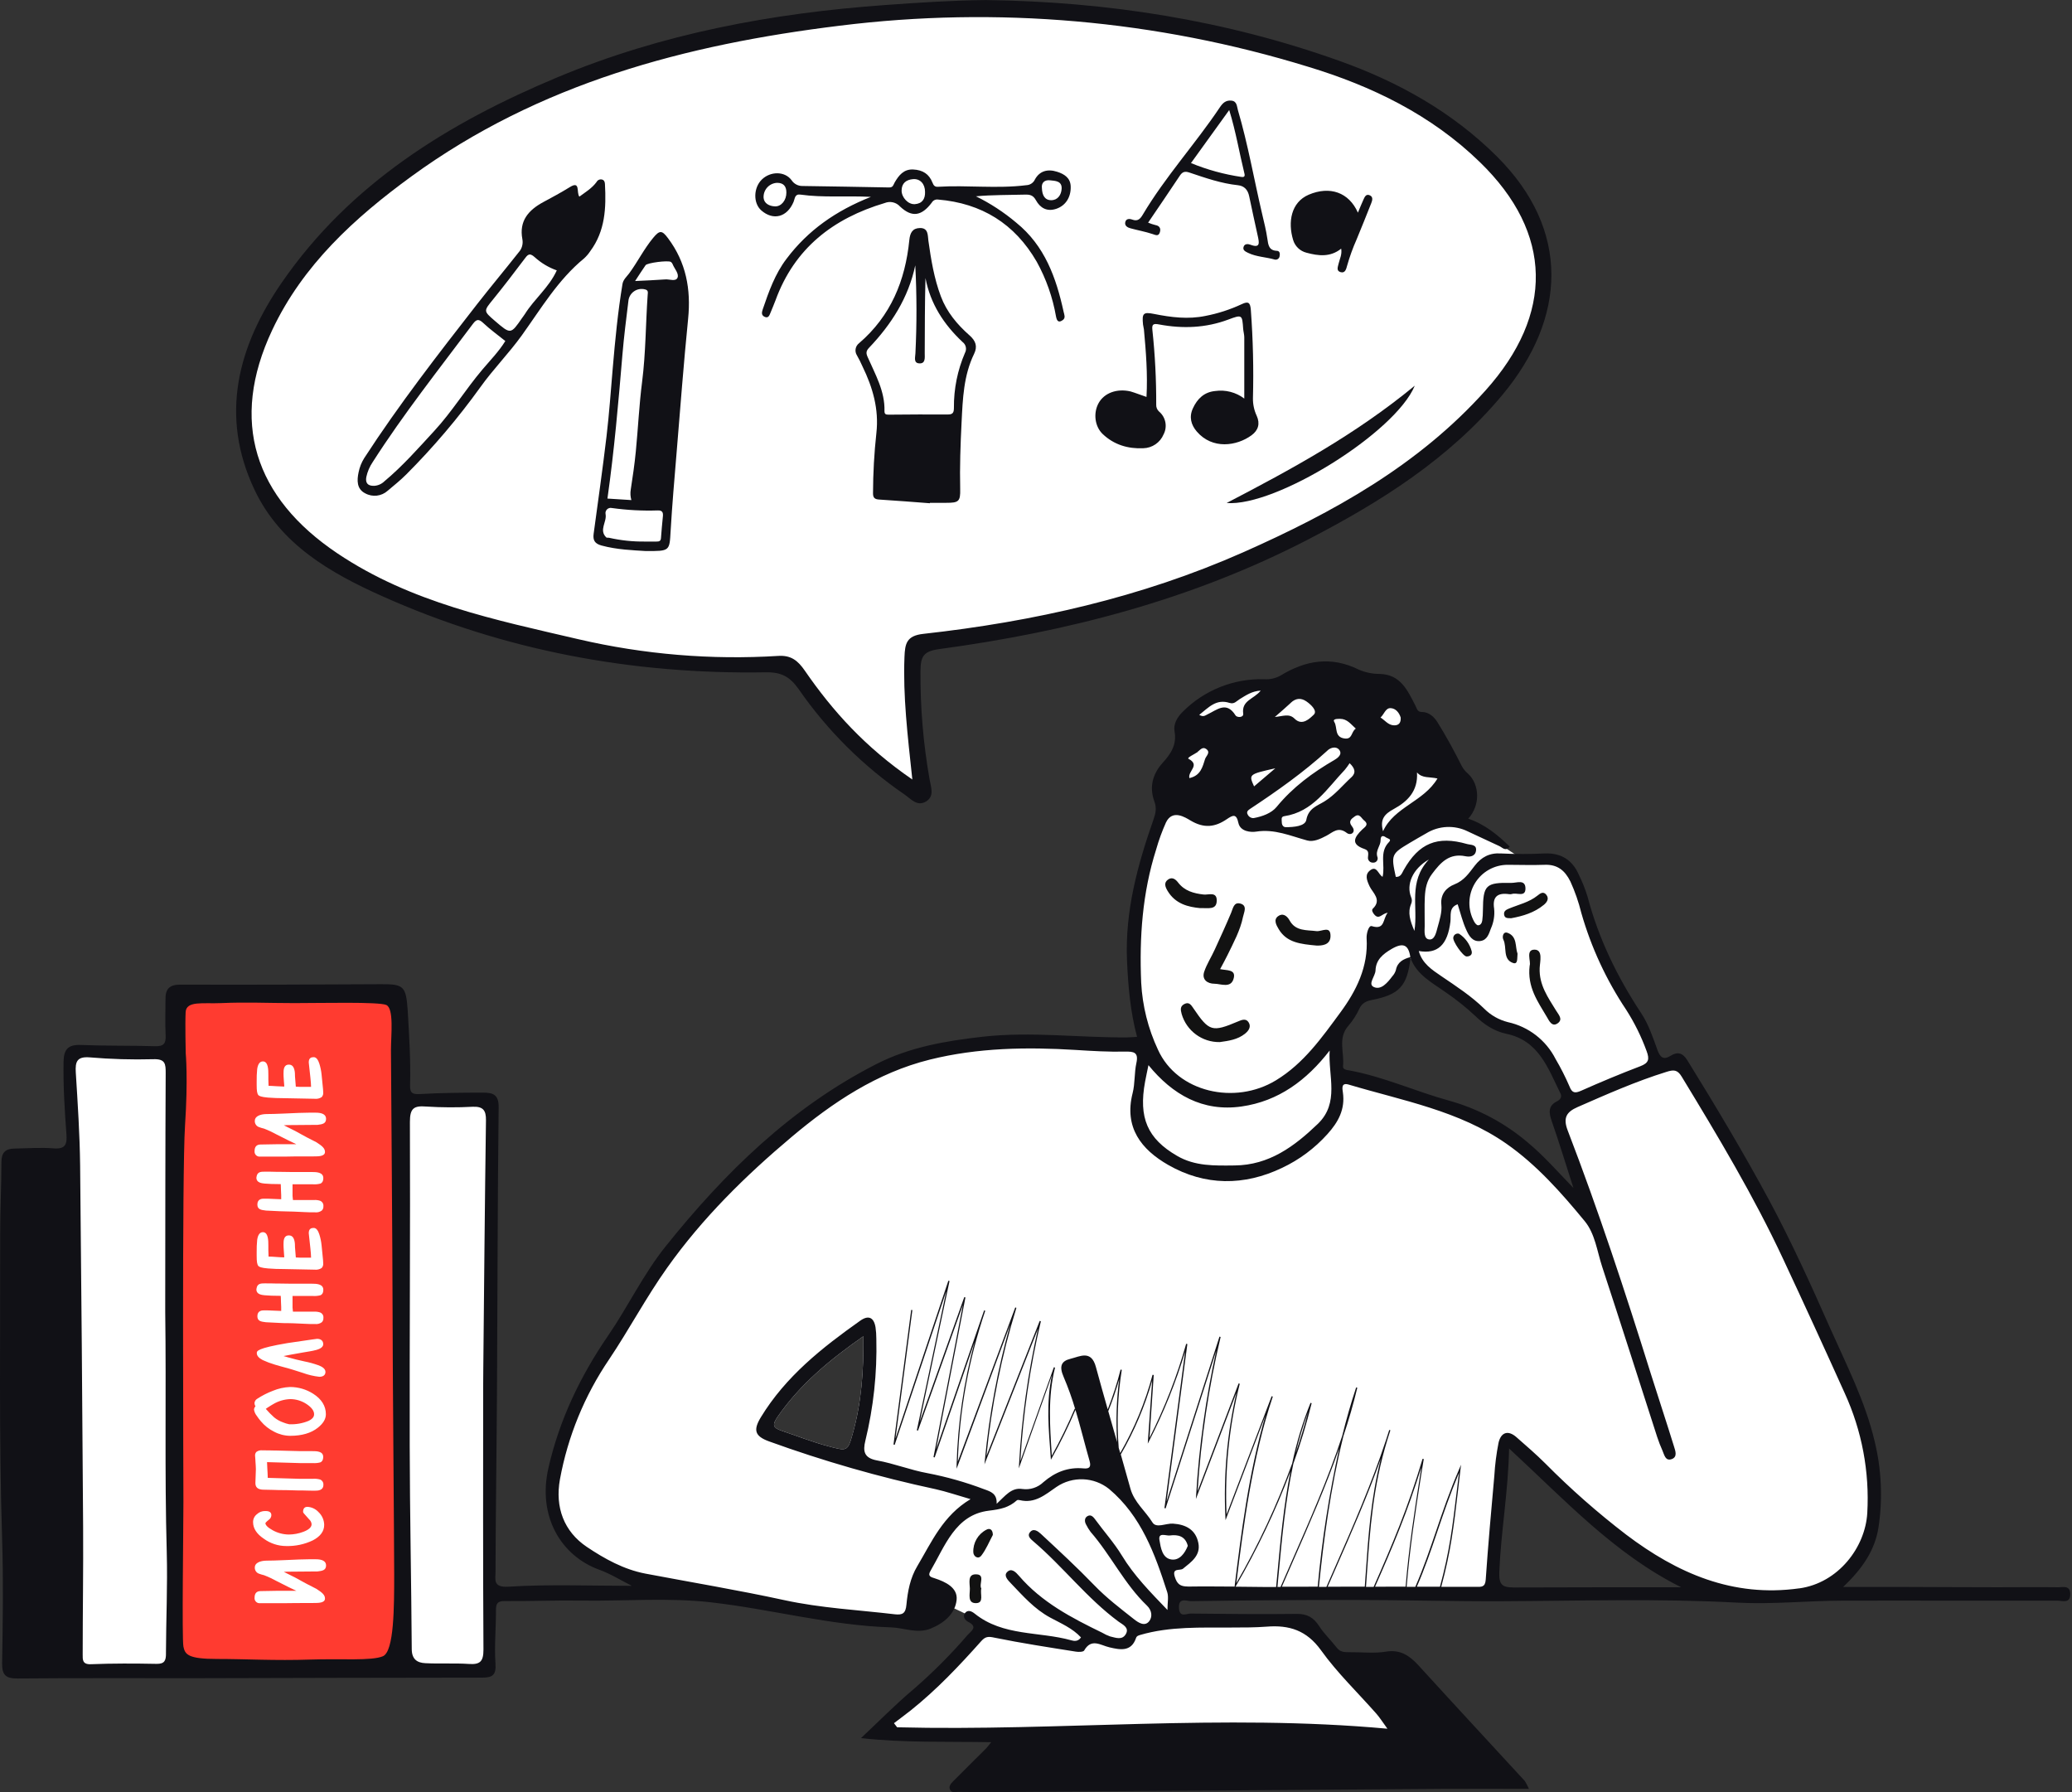 <svg height="743" viewBox="0 0 859 743" width="859" xmlns="http://www.w3.org/2000/svg"><rect x="0" y="0" width="859" height="743" fill="#333333" stroke="none"/><g fill="none"><path d="m326.46 8.21 45.5-2.5 32.5-1.5 46 1 63 10 39 12 32.5 14.5 27.5 20.5 17 22 8 13 1.5 20.5-4 21.5-18.5 28.5-21.5 17.5-39 27.5-52 24.5-55.5 17.5-58.5 10.5-11 3.5-1 12.5 2 34.5 1 12-15-8-27.5-28.5-12-16-43.5-1.5-47.5-5.5-55.5-15-38-19-24-19-15.5-24-2-27.5 9-31 14.5-22.5 35.5-35 29.5-18.5 46.5-22.5 29.5-11.5 47.5-11z" fill="#fff"/><path d="m267.68 228.43c-5.21-.33-11.83-.54-18.31-2.29-2.82-.77-3.62-2.21-3.26-4.87 1.83-13.49 3.75-27 5.35-40.48 1.1-9.33 1.76-18.71 2.56-28.07 1-11.72 2.13-23.42 4.05-35 .3-1.8 1.71-3 2.72-4.33 3.54-4.79 6.18-10.18 10-14.79 2.7-3.26 3.67-3.17 6.16.16 7.49 10 9.55 21.14 8.33 33.38-1.85 18.47-3.25 37-4.78 55.5-.9 10.85-1.85 21.69-2.48 32.55-.48 8.27-.26 8.29-10.34 8.24zm-5.93-21.12c-.414-1.429-.5-2.933-.25-4.4.81-5.23 1.58-10.48 2.09-15.74.94-9.62 1.38-19.3 2.61-28.89 1.53-12 1.47-24.05 2.31-36.07.06-.84.35-1.87-1-2.21-1.585-.455-3.29-.175-4.646.762-1.356.938-2.22 2.434-2.354 4.078-.9 7.35-1.84 14.71-2.46 22.09-1.67 19.89-3.39 39.77-6.22 59.75zm5.61 17.19h4.78c1 0 1.79-.1 1.88-1.42.21-3 .51-6.06.8-9.08.15-1.58-.26-2.47-2.13-2.4-6.35.211-12.707-.124-19-1-.725-.18-1.492.028-2.027.549-.535.521-.763 1.282-.603 2.011.58 3.23-2.84 6.55.26 9.61.22.22.78.07 1.16.16 4.881 1.104 9.876 1.631 14.88 1.57zm-4.07-108c4.45-.23 8.49-.36 12.52-.67 1.75-.14 4.32 1 5.06-.69s-1.3-3.77-2.05-5.69c-.143-.358-.39-.665-.71-.88-1.25-.71-9.77.37-10.47 1.37-1.42 2.05-2.75 4.12-4.33 6.54zm122.21 92.12c-7-.52-14-1.1-21-1.53-1.85-.11-2.58-.72-2.57-2.62.022-8.352.489-16.697 1.4-25 1.1-9.86-1.52-18.88-5.77-27.58-.685-1.574-1.457-3.11-2.31-4.6-1.041-1.644-.66-3.81.88-5 13.18-11.3 19.18-26 20.85-42.76.3-3 1.31-4.93 4.37-5 3.6-.1 3.24 3.14 3.53 5.21 1.1 7.86 2.37 15.67 5.18 23.13 2.43 6.48 6.77 11.65 11.86 16.14 2.61 2.29 3.41 4.59 1.92 7.67-4.36 8.95-4.71 18.65-5.19 28.3-.47 9.26-.79 18.52-.58 27.81.12 5.09-.64 5.66-5.77 5.65h-6.78zm-6.05-98.63c-2.84 13.46-9.91 24.47-19.18 34.2-1.27 1.34-1.25 2.25-.59 3.76 3.16 7.23 7.23 14.19 7 22.47 0 1.22.5 1.5 1.7 1.48 8.24-.087 16.483-.113 24.73-.08 2.1 0 2.34-1.06 2.36-2.75-.075-7.826 1.485-15.582 4.58-22.77.844-1.545.417-3.475-1-4.52-7.75-7.27-13.34-15.82-15.37-26.51-.29 10.47-.26 20.83-.31 31.19 0 1.77.41 4.36-2.29 4.18-2.44-.15-1.63-2.56-1.57-4.17.6-12.153.58-24.329-.06-36.48zm-139.26-28.47c2.51-1.86 5.23-3.47 7.13-6.07.441-.855 1.428-1.275 2.35-1 .87.28 1.09 1.05 1.13 1.91.53 9.8.11 19.4-6.07 27.72-.72 1.101-1.573 2.108-2.54 3-10.88 8.91-17.88 20.85-25.88 31.97-5.37 7.47-11.85 14-17.17 21.46-9.233 12.841-19.486 24.917-30.66 36.11-2.42 2.44-5.13 4.6-7.76 6.82-2.554 2.302-6.286 2.736-9.3 1.08-3.59-1.81-3.47-5.43-2.75-8.78.42-2.075 1.213-4.057 2.34-5.85 14.38-22.18 30.57-43 46.83-63.86 5.64-7.21 11.52-14.24 17.19-21.43 1.347-1.475 1.914-3.5 1.53-5.46-1.41-7.47 2.46-12 8.62-15.33 3.73-2 7.44-4 11.06-6.24 4.5-2.8 2.63 2.28 3.95 3.95zm-30.7 59.85c-3.16-2.54-6.3-4.79-9.09-7.42-1.81-1.7-2.77-1.78-4.31.27-14.15 18.9-28.83 37.42-41.58 57.34-1.268 1.864-2.165 3.956-2.64 6.16-.44 2.38.47 3.76 3.23 3.68 1.592-.084 3.1-.745 4.24-1.86 7.58-6.32 14.07-13.71 20.73-20.94 7.31-7.93 12.95-17.17 19.9-25.38 3.34-3.94 6.95-7.64 9.52-11.85zm21.34-29.28c-3.363-1.189-6.456-3.035-9.1-5.43-2.34-2.18-3.1-.88-4.42.86-4.22 5.6-8.48 11.17-12.89 16.6-3.95 4.86-4.05 4.77.78 8.93 6.53 5.61 6.53 5.61 11.28-1.27.37-.54.8-1.06 1.15-1.62 3.92-6.28 9.98-10.99 13.2-18.07zm244.48 52.46c.52-9.51-.22-18.74-1.07-28-.06-.65-.3-1.29-.37-2-.47-4.66.08-5.31 4.6-4.4 7.06 1.41 14.1 2.3 21.26.82 5.18-.996 10.218-2.625 15-4.85 2.89-1.4 3.6-.63 3.84 2.41.9 12.151 1.19 24.34.87 36.52-.046 2.527.488 5.031 1.56 7.32 1.46 3.24.69 6-2.15 8.08-6.1 4.46-16.21 6-22.7-1.57-2.4-2.79-3.25-6.06-1.6-9.61 1.84-4 4.68-6.73 9.22-7.17 4.283-.615 8.634.512 12.08 3.13 0-8.86 0-17.13 0-25.39 0-1.17-.37-2.34-.46-3.51-.4-5.87-.43-6-6.14-3.86-9.35 3.5-18.93 3.86-28.6 2.05-2.36-.45-3.19-.25-2.9 2.26 1.104 10.296 1.635 20.645 1.59 31-.049 1.067.38 2.101 1.17 2.82 2.769 2.312 3.559 6.237 1.9 9.44-1.422 3.431-4.737 5.698-8.45 5.78-6.31.28-12.09-1.41-16.8-5.88-3.3-3.13-4-8.73-1.68-12.87s7.53-6.13 13.24-4.79c2.13.62 4.2 1.49 6.59 2.27z" fill="#111116"/><path d="m361.06 81.61c-10.36-.53-19.83.39-29.23-.94-2.38-.34-2.26 1.65-2.83 3-2.66 6.37-8.42 7.89-13.39 3.55-3.41-3-3.28-9.4.25-12.82s9.45-3.53 12.3.29c.995 1.534 2.712 2.445 4.54 2.41 12 .2 23.94.35 35.9.61 1.68 0 1.71-1 2.31-2.08 1.69-2.91 3.73-5.56 7.68-5.37s6.61 1.88 8 5.47c.46 1.19 1 1.78 2.24 1.7 12.21-.75 24.46.87 36.66-.66 1.562-.05 2.957-.991 3.59-2.42 1.89-3.42 5.16-4.45 9.23-3.13 2.91.94 5.43 2.5 5.57 6 .18 4.54-2.13 8.06-6 9.35s-6.67-.41-8.39-3.53c-1.21-2.2-2.54-2.42-4.74-2.36-6.67.19-13.36.07-20.14.7 5.971 2.938 11.562 6.592 16.65 10.88 11.89 9.6 16.6 22.86 19.69 37 .23 1.05.91 2.48-.28 3.37-1.69 1.26-2.48.63-2.87-1.41-1.385-7.965-4.089-15.644-8-22.72-9.12-15.77-22.83-24.26-40.94-25.78-1.048-.138-2.075.377-2.59 1.3-4.22 5.6-8.23 6.21-13.14 1.59-1.591-1.765-4.116-2.348-6.32-1.46-21.41 6.38-37.44 18.76-45.3 40.34-.63 1.74-1.4 3.43-2.08 5.15-.46 1.16-.93 2.45-2.51 1.66-1.3-.64-1.16-1.73-.71-3.06 2.52-7.39 5.11-14.73 9.9-21 8.85-11.75 20.4-19.87 34.95-25.63zm22.44-2.09c0-3.23-2-5.52-5-5.26-2.77.24-4.7 1.64-4.72 4.75 0 2.84 2.73 5.81 5.48 5.62 3.05-.21 4.36-2.16 4.24-5.11zm-57.49.27c0-2.56-1.18-4-3.85-4-1.582.069-3.07.775-4.123 1.958-1.053 1.183-1.582 2.742-1.467 4.322.23 2.28 2.38 3.39 4.7 3.48 2.63.13 4.78-2.56 4.74-5.76zm105.94-1.8c.1 2.93 1.17 5 3.86 5s4.18-2.19 4.32-4.75c.18-3.26-2.68-3.26-4.76-3.49-2.38-.28-3.7 1.05-3.42 3.24zm131.01 10.17c.8-1.9 1.45-3.59 2.21-5.23.55-1.16 1.08-2.79 2.83-1.91 1.32.67.94 2.08.49 3.19-2 5-4 10.1-6.09 15.08-1.556 3.507-2.863 7.119-3.91 10.81-.38 1.4-.79 3.25-2.69 2.72s-1.18-2.11-.83-3.61c.44-1.88 1.47-3.7 1.05-6.13-4.55 3.64-9.5 3-14.39 1.68-2.658-.662-4.766-2.683-5.54-5.31-2.23-7.39-.88-15.58 6.47-18.74 8.75-3.72 16.68-1 20.4 7.45zm-86.98 4.13c.972.412 1.975.746 3 1 2 .34 2.36 1.7 1.79 3.22s-1.71.91-2.95.51c-3-1-6.15-1.55-9.2-2.39-1.17-.32-2.4-1-2.13-2.46.31-1.67 1.89-1.52 2.9-1.14 2.29.85 3.33-.29 4.35-2 9.37-15.79 21.83-29.37 32-44.57 1.2-1.79 2.5-3 4.81-2.74s2.21 2.41 2.66 3.94c4.18 14.19 6.69 28.78 10.07 43.16.78 3.34 1.63 6.68 2.12 10.07.38 2.62.59 4.95 4 5.09 1.13.05 1.32 1.15 1.1 2.17-.046.471-.291.899-.673 1.178-.382.279-.864.381-1.327.282-3.68-1.08-7.62-1.09-11.14-2.82-1.16-.57-2.32-1.13-1.75-2.61.49-1.26 1.93-1.06 2.79-.73 4.16 1.58 3.62-.89 3.08-3.42-1.2-5.55-2.46-11.09-3.6-16.66-.54-2.64-2-4.31-4.67-4.59-6.92-.73-13.44-3-20-5.21-1.9-.66-2.95-.4-4 1.13-4.33 6.51-8.73 12.97-13.23 19.59zm17.77-24.69c6.716 2.764 13.745 4.695 20.93 5.75 1 .16 1.53-.19 1.25-1.32-2.13-8.66-3.57-17.49-6.33-26.41z" fill="#111116"/><path d="m2.6 481 4.49 210.5 32.5 1.5 37-1 72.5-1 31 .5 21 .5 2-102.5 1.5-128-3-5.5-32.5.5h-14l-32-38-38 9.5-11 11-14-2.5h-31l1 13-1 31.5z" fill="#fff"/><path d="m550.76 278.5 22.66 5 3 .67 3.34 4.66 4.66 7.34 6.67 5.66 14.33 20-1 11 1.67 8.34 10 5 12 8 4 1.66 15.67 2 5.33 5.67 5.33 16 9 24 12 18.67 7.34 18.66 9.33-.33 29.33 48 49.34 105.33 2.33 21.34-1.33 21.33-6.34 12-11 9.33-21.66 3.67-25.34-1.33-34-16-44-41-9-5.67-2.33 12.33-3 49.67-5 1.33-119.67-.33-8 1v10.33h55l40.34 49.34-44-2.34-140.34.67-33-1.33 42.34-43.34-4.67-5-12.67-6-9.33 7.67-40-2.67-69-11.33-28.33-12-12-15.67-1.34-17.33 8.67-30 28-45.67 28.67-39 50.66-43.66 27.34-13.67 35-7.67 58.33.34 8-1.34-3.33-22-.34-23.66 3.67-27 9.67-29 6-15.34 3.66-18.66 11.67-9 12-2.67 11.33-1 9.34-3.67zm-192.81 275.43c-14.13 9.85-26.32 20.02-35.58 33.39-2.22 3.26-2.15 4.51 1.78 5.83 6.42 2.16 12.71 4.65 19.28 6.39 7.75 2.04 7.98 2.27 10.09-5.21v-.01c3.64-12.91 4.56-26.16 4.43-40.39zm229.146-156.172c-1.169-.683-2.651-.498-3.616.452-.597.527-1.095 1.157-1.47 1.86-.536.928-.536 2.072 0 3l-.276 1.321c-.187.887-.378 1.785-.564 2.679-1.33.96-2.53 2.22-3.85 3.36-1.248 1.027-2.685 1.798-4.23 2.27-2.86-.32-5.36-.58-8.3.42-1.37.49-2.75 2.11-2.09 3.69l-.34.272c-4.939 4.05-7.966 10.908-8.66 17.048-.3 2.76.17 6.45 2 8.45.35 2.499 2.136 4.559 4.56 5.26 3.89 1.39 8.83 1.78 12.83 2.31 1.387.179 2.782.279 4.18.3 3.22 1.59 6.72 2.77 9.4 4 9.1 4.16 18.06 7.59 27.92 9.16 3.028 2.108 6.273 3.885 9.68 5.3 5.8 7.27 14.14 11.88 20.8 18.36.839 2.87 2.251 5.54 4.15 7.85 1.73 2.01 5.14.35 5.091-2.13-.017-1.96-.504-3.887-1.421-5.62-.133-.431-.355-.829-.65-1.17l-.16-.17c-.605-.9-1.273-1.755-2-2.56-1.56-7.66.07-16.72-5.41-22.31.85-.66 1.74-1.3 2.65-2.13 1.54-1.166 2.29-3.101 1.94-5-.41-2.5-2.28-4.7-3.69-6.7-1.349-1.999-2.536-4.102-3.55-6.29-2.09-4.24-4.7-9.84-9.62-11.35-.24-.07-.47-.16-.7-.16-2.31-1.64-5.02-2.02-7.71-2.8-2.763-.859-5.441-1.97-8-3.32-.4-.729-.929-1.379-1.56-1.92-.08-.09-.15-.19-.24-.28-2.966-3.201-6.326-6.014-10-8.37-1.755-2.325-3.963-4.271-6.49-5.72-3.03-1.83-6.69-3.16-9.28-5.66l.06-.33c.352-1.307-.214-2.689-1.384-3.372z" fill="#fff"/><path d="m158.31 247.07c50.49 22.64 103.88 32.56 159.17 31.63 6.55-.11 10 1.87 13.64 7 11.826 17.068 26.661 31.839 43.78 43.59 2.73 1.86 5.27 5.16 8.94 3s2.12-5.88 1.54-9.22c-2.622-14.854-3.883-29.917-3.77-45 .07-5.91 1.2-8.11 7.81-9 53.14-7.19 104.45-20.41 152.53-45.25 30.41-15.72 58.85-33.62 80.94-60.16 26.52-31.86 28.34-68.31-2.38-98.87-18.49-18.39-40.76-30.8-64.94-39.45-47.44-17-96.62-24.68-146.94-25.32-14 .15-27.82 1.06-41.74 2.07-46.79 3.37-92.45 11.83-135.77 29.94-45 18.81-85.95 44-114.29 85.09-18.17 26.34-25.94 55.19-11.23 86.09 10.71 22.49 31.42 34.32 52.71 43.86zm-45.46-110.24c12.72-27 34.18-46.56 57.79-63.76 52.89-38.51 113.54-54.58 177.52-62.42 65.168-8.109 131.314-2.315 194.08 17 26.46 8 51.18 20 71.3 39.58 30.36 29.48 30.63 63.06 2.32 94.63-27.84 31.07-63.23 50.58-100.55 67.13-42.2 18.68-86.82 28.71-132.55 33.78-7 .77-7.57 4.12-7.79 9.59-.64 16.21 1.28 32.27 3.26 50.78-19.48-13.35-33-28.33-44.58-45.13-2.84-4.12-5.67-6.43-10.93-6.11-27.826 1.735-55.755-.593-82.91-6.91-34.57-8.06-69.41-15.11-99.95-35.61-34.41-23.11-44.79-54.82-27.01-92.55z" fill="#111116"/><path d="m586.53 159.88c-24.8 20.43-51.27 34.72-78 48.64 20.4 1.63 69.95-29.16 78-48.64zm266.78 498.11c-8.4-.11-16.8 0-25.2 0-13 0-26-.1-39-.13-7.86 0-15.72 0-25 0 8.12-7.66 13.23-15.36 14.68-24.76 1.783-11.889 1.229-24.013-1.63-35.69-3.91-16.54-11.59-31.45-18.41-46.8-7.93-17.9-16-35.74-25.26-53-10.66-19.76-22.16-39-34-58.13-1.94-3.11-4.08-3.56-6.86-1.83-3.16 2-4.46.44-5.49-2.37-1.91-5.26-3.65-10.58-6.78-15.32-9.89-15-17.66-30.91-22.23-48.35-.952-3.06-2.139-6.042-3.55-8.92-2.69-6.19-7.33-9.17-14.22-8.9-6.033.305-12.077.305-18.11 0-4.76-.3-8.13 1.54-10.88 5.1-2.37 3.07-4.38 6.15-8.48 7.76-3 1.18-5.82 3.81-5.34 8.41.32 3.05-.73 6.32-1.57 9.38-.55 2-1.16 5.27-3.48 5-2.32-.27-1.89-3.39-1.86-5.55.05-4-.14-8.05.06-12.06.17-3.39.75-6.6 3-9.57 3.55-4.75 7.14-8.69 13.87-7.31 1.72.35 3.94.12 4.33-2.19.47-2.8-2.19-2.45-3.7-2.88-12.34-3.55-20-.35-26.26 10.77-.71 1.27-1.2 3-3.28 2.85-2-9.22-1.87-9.53 5.84-14.12 2.24-1.34 4.5-2.63 6.77-3.92 5.237-3.231 11.77-3.529 17.28-.79 4.34 2 8.7 4.05 13.05 6.08 1.32.61 2.52 2.35 4.3.2-5-4.85-10.3-9.25-17.21-11.57 5.06-5.57 4.82-14.1-.12-18.7-1.036-.848-1.896-1.891-2.53-3.07-3.12-6.22-6.45-12.37-10.14-18.27-1.29-2.08-3.41-4.14-6.31-4.19-2.07 0-2.07-1.25-2.87-2.78-3.15-6.06-6-12.73-14.62-13-3.037.024-6.045-.59-8.83-1.8-11.38-5.64-22-3.88-32.37 2.46-2.074 1.169-4.446 1.701-6.82 1.53-12.641-.35-24.863 4.544-33.77 13.52-2.32 2.26-3.91 5.17-3.38 8.06 1 5.54-1.5 9.31-4.85 13-4.29 4.7-5.69 10.18-3.5 16.11 1 2.75.54 4.85-.35 7.4-6.65 18.95-11.88 38.15-11 58.59.47 10.59 1.36 21.07 4.16 31.58-1.52.09-2.71.21-3.9.22-20.06.18-40-2.54-60.21-.26-15.26 1.73-30.15 4.28-43.86 11.27-35.37 18-63.05 45.12-87.56 75.74-9.17 11.46-15.48 24.84-23.75 36.89-11.58 16.88-20.23 35-24.75 54.86-4.58 20.11 5.27 36.44 21.09 42.18 4.63 1.68 8.9 4.36 13.53 6.68-17.3 0-34.3-.71-51.18.35-6.53.41-5.37-3.05-5.37-5.94.07-25.07.46-50.15.61-75.22.24-39.21.23-78.43.69-117.64.07-5.48-2.68-6-6.5-6-8.64 0-17.3.07-25.92.57-3.15.18-4.39-.23-4.3-3.6.29-10.45-.39-20.87-1-31.3-.7-9.63-1.55-10.72-10.99-10.63-27.74.15-55.48.27-83.22.17-4.55 0-6.22 1.8-6.19 6 0 5-.19 10.08.06 15.1.17 3.4-.9 4.54-4.37 4.43-10.25-.31-20.51-.09-30.75-.51-5.26-.21-7.11 1.76-7.2 6.92-.18 10.05.45 20.06 1.19 30.07.31 4.22-.4 6.27-5.33 5.87-5.39-.43-10.85 0-16.29.09-3.63.06-5.33 1.65-5.33 5.55 0 10-.54 20-.52 30 .07 42.12-.53 84.24.81 126.36.54 17.09.28 34.22 0 51.32-.09 5.12 1.55 6.48 6.52 6.44 24.73-.22 49.46-.07 74.2-.11 39.4-.07 78.81-.24 118.21-.24 4.33 0 5.93-1 5.6-5.83-.51-7.35.24-14.78.2-22.18 0-2.83.73-3.76 3.72-3.73 10.57.09 21.14-.36 31.7-.2 18 .27 36-1.31 53.91.74 24.87 2.86 49.23 9.56 74.4 10.36 5.5.17 10.91 2.77 16.52.49s10.18-6.24 10.73-11.92c.49-5-4.53-7.44-9.13-8.93-1.24-.4-3-.76-1.83-2.83 6.11-10.44 10.41-23.5 24.32-25.18 4.83-.58 8.29-1.29 11.64-4.31.23-.21.8-.15 1.18-.06 6.28 1.52 10.59-2.28 15.2-5.47 6.668-4.539 15.516-4.202 21.82.83 13.38 11.27 19 26.92 24.12 42.81.63 2 .09 4.27.09 7.36-7.23-7.53-13.87-14.28-18.9-22.57-3.22-5.29-7.46-10-11.1-15-1-1.38-2-2.16-3.41-1.17-1 .74-1 2.11-.34 3.3.535 1.077 1.164 2.104 1.88 3.07 8.44 9.69 14 21.59 23.37 30.56 2.16 2.06 2.27 4.78.92 6.48-1.86 2.34-4.5.58-6.33-.87-5.67-4.47-11.4-8.82-16.45-14.07-7.1-7.36-14.63-14.31-22.12-21.28-1.11-1-3.12-2.67-4.66-.5-1 1.38.36 2.61 1.46 3.54 12.38 10.52 22.28 23.66 35.44 33.37 1.53 1.13 4.54 2.38 3 5.1s-4.27 1.52-6.56 1c-1.132-.399-2.221-.912-3.25-1.53-12.67-6.15-25.11-12.62-34.51-23.59-1.29-1.5-3.16-3.47-5-1.47-1.39 1.52.48 3.34 1.66 4.59 5 5.22 9.69 10.61 16.26 14.18 4.39 2.38 9.24 4.39 12.79 8.24-1.29 1.85-2.92 1.5-4.08 1.18-13.29-3.71-28.19-1.6-39.93-11-1.23-1-3-1.92-4.2-.1-.91 1.41.25 2.88 1.5 3.5 4.18 2.09 1.06 3.88-.28 5.38-6.937 8.071-14.461 15.618-22.51 22.58-7.38 6.2-14.16 13.13-21.72 20.21 18.32 2 35.68 1.35 54 1.68-1.2 1.47-1.62 2.08-2.14 2.6-4.55 4.54-9.13 9.05-13.66 13.62-1 1-2.05 2.25-1.13 3.71.73 1.15 2.18.65 3.32.67 5.22.06 10.44.11 15.65.08 61.76-.44 123.52-.883 185.28-1.33 11.53-.08 23.05 0 35.59 0-.475-1.12-1.034-2.203-1.67-3.24-14.72-16-29.5-31.92-44.15-48-3.7-4-7.46-6.63-13.48-5.64-4.9.81-10 .16-15.07.23-2.06 0-3.89 0-5.34-1.94-2.31-3-5.17-5.66-7.22-8.84-2.29-3.55-4.93-5.16-9.32-5.1-14.67.2-29.34 0-44-.14-1.77 0-4.58 1.82-4.82-2.29-.28-4.64 3.35-2.82 5-2.85 22.34-.333 44.673-.5 67-.5 20.63 0 41.26.62 61.88.53 32.54-.15 65.1-1.18 97.61.58 14.5.78 28.86-.78 43.29-.82 29.8-.08 59.6.06 89.4 0 2 0 5.4 1.35 5.312-2.83-.082-3.65-3.022-2.72-4.952-2.72zm-784.5 27.43c0 2.92-.54 4.38-3.93 4.32-9.05-.17-18.12-.22-27.16.15-3.62.15-3.44-1.92-3.44-4 0-17.67.29-35.33.18-53-.32-49.933-.733-99.867-1.24-149.8-.15-12.85-1-25.7-1.8-38.54-.27-4.42.5-6.62 5.69-6.23 8.765.751 17.566 1.008 26.36.77 5.06-.19 5.24 1.88 5.22 5.81-.17 32-.15 64-.19 95.94v3c.46 33.19-.29 66.39.63 99.58.38 13.96-.29 27.98-.33 41.99zm131.5-110.79c0 36.42-.11 72.83.12 109.24 0 4.85-1.38 6.23-6 5.91-6-.4-12.07 0-18.09-.32-3.43-.16-5.62-1.65-5.64-5.86-.18-28.05-.79-56.1-.84-84.14-.09-44.8.26-89.6.08-134.4 0-5.6 1.59-6.77 6.75-6.35 6.426.405 12.87.435 19.3.09 4.2-.15 5.54 1.37 5.48 5.6-.48 34.33-.77 68.66-1.11 103-.05 2.41-.05 4.82-.05 7.23zm401-192.58c.3-2.62-.72-5.84 3-7.19 1.19 3.64 2.05 7.34 3.62 10.71 1 2.22 2.47 4.93 5.74 4.53 2.9-.35 3.59-3 4.42-5.19 1.166-2.584 1.628-5.43 1.34-8.25-.78-5 1.5-6.64 6.14-6 .399.074.809.057 1.2-.05 2-.73 5.71 1.52 5.65-2.35s-3.66-2.23-5.75-2.27c-10.74-.2-11.8.9-11.89 11.37 0 1.408-.09 2.814-.27 4.21-.14 1-.67 2-1.74 2-.57 0-1.28-.89-1.63-1.54-2.718-4.932-2.619-10.935.26-15.775 2.88-4.84 8.108-7.791 13.74-7.755 5 0 10.08.19 15.1 0 5.38-.25 8.53 2.3 10.82 6.94 1.905 4.184 3.414 8.536 4.51 13 4.076 14.253 10.344 27.785 18.58 40.11 3.46 5.398 6.311 11.163 8.5 17.19 1.29 3.45.83 4.94-2.66 6.27-8.23 3.14-16.38 6.54-24.43 10.12-2.67 1.19-3.84 1-4.93-1.86-1.677-3.874-3.591-7.641-5.73-11.28-3.961-7.797-11.216-13.403-19.76-15.27-3.718-.937-7.112-2.865-9.82-5.58-5.33-5.22-11.58-9.27-17.73-13.45-3.89-2.65-8-5.29-9.4-10.45 7.87 1.35 11.96-2.58 13.12-12.19zm42 82.7c3 8.6 5.66 17.33 9 27.72-7-7.25-12.52-13.56-19-18.92-9.483-8.058-20.602-13.961-32.59-17.3-13.84-3.79-27-9.88-41.21-12.5-1-.19-2.9-.26-2.72-1.79.63-5.56-2.3-11.54 2.17-16.68 1.847-2.126 3.382-4.503 4.56-7.06 1.08-2.38 2.92-3.24 5.09-3.66 11.49-2.23 14.77-5.69 16.16-17.4 2.61 7 9.06 10.25 14.63 14.22 4.31 2.941 8.388 6.207 12.2 9.77 3.65 3.54 7.92 6.36 12.91 7.4 13.52 2.83 17.27 14.35 22.4 24.67.74 1.49.05 2.58-1.49 3.36-3.67 1.88-3.31 4.72-2.11 8.17zm-58.3-92.85c-2.08-5.15.51-11.67 7.37-15.61-8.71 9.37-4.38 19.53-6 29.61-1.8-4.24-2.86-7.6-1.36-11.19.407-.893.404-1.92-.01-2.81zm-.32 24.86c-2.87.8-5.36 2-6 5.41-.297.958-.807 1.836-1.49 2.57-1.95 2.6-4.62 5.8-7.63 4.43-2.65-1.21.61-4.45.69-6.9.15-4.35 3-6.74 6.67-8.89 4.77-2.77 7.01-1.78 7.76 3.38zm2.76-76.55c2.19 2.51 5.16 1.74 8.49 2.51-5.75 9.67-18 11.82-22.56 21.86-1.38-5 .63-7.15 4.53-9.26 5.4-2.95 10.06-7.26 9.54-15.11zm-11-26.66c2.25.06 3.67 2 4.25 3.93.13 2.3-.91 3.27-2.82 3.2-2.39-.08-3.72-2.12-5.56-3.24 1.49-1.26 2.05-3.95 4.16-3.89zm-20.92 4.44c3 0 4.47 2.2 6.55 4.05-2 1.34-1.32 4.57-4.7 4.09-4.28-.61-2.82-4.57-4.2-6.82-.87-1.32 1.19-1.32 2.35-1.32zm4.71 24.22c-3.66 3.38-6.79 7.31-11.14 10-3 1.87-6.65 2.8-7.54 7.69-.48 2.62-5.24 3-8.48 3-1.16 0-1.68-1-1.68-2.09 0-.93-.45-2.25 1-2.46 11.92-1.79 17.77-11.5 25.12-19.23.722-.871 1.39-1.786 2-2.74 2.17 2.06 2.79 3.94.72 5.86zm-9.88-11.13c1.49-1.36 3.74-1.7 4.84-.25 1.4 1.83-.43 3.28-2 4.21-9 5.23-17.24 11.28-23.93 19.44-2.2 2.68-6 4-9.56 4.66-1.028.039-1.982-.534-2.43-1.46-.7-1.2.19-1.82 1-2.38 11.19-7.4 22.14-15.12 32.08-24.19zm-15.2-19.77c2-1.88 4.2-2.13 6.49-.52 2 1.4 4.62 3.94 3 5.48s-4.78 4.83-7.95 1.65c-2.27-2.26-4.79-1-8.18-.7 2.79-2.45 4.79-4.14 6.64-5.88zm-6.4 27.14-8.85 7.54c-2.25-5-2.25-5 8.85-7.51zm-19-27.07c1.94.65 2.92-.8 4.22-1.58 2.5-1.51 4.9-3.27 8.68-3.52-2.78 3.56-8 4-7.26 9.54.25 1.77-2.6 1.67-3.16.77-3.8-6.12-7.73-2.28-11.69-.43-.85.4-1.65 1.21-3.37.18 3.9-3.08 7.06-6.78 12.63-4.93zm-13.31 20.34c1-.71 2.06-2.34 3.59-1.25 2 1.43 0 2.86-.43 4.14-1.05 3.26-1.82 6.94-6.53 7.94-.68-3 4.66-5.3-.35-8-.83-.4 2.4-1.87 3.77-2.8zm-17.14 40.43c1.089-3.838 2.456-7.591 4.09-11.23 2.69-5.55 8-2.06 10.18-.77 5.62 3.36 10.21 2.72 15-.55 2.49-1.68 4-2.48 4.83 1.55.8 3.66 5.29 3.92 7.33 3.6 7.66-1.21 14.23 1.77 21.18 3.66 2.66.73 5.53-.67 8.06-2s4.79-3.9 8.37-1.12c1.67 1.3 4-.36 2.21-2.64s-.24-3.24 1.08-4.2c2-1.43 2.71.72 3.86 1.64 2.22 1.75.29 2.78-.74 3.77-3.27 3.16-5 6.08.93 8.09 1.88.64 1.57 1.87 1.45 3.32-.102.603.077 1.219.486 1.673s1.004.696 1.614.657c.624.056 1.23-.224 1.592-.734.362-.511.426-1.175.168-1.746-.81-2.62 1.41-4.5 1.37-6.89 0-1.88 1-2 2.26-1.06.57.43 2.48.62 1.24 1.87-4.21 4.22-1.49 9.63-2.69 14.44-1.76-.94-2.35-4.69-5-2.81-2.44 1.74-1.68 4-.36 6.8 1.21 2.57 5.21 5.53 1.31 9.22-.67.63.07 1.88.82 2.65 1.87 1.92 3-.67 5.35-.95-2.13 2.59-1 7.26-6.61 5.53-1.29-.4-2.24 3.15-2.13 5 .75 11.84-4.3 21.87-10.87 30.78-7.66 10.4-15.17 21.13-26.71 28.14-17 10.36-40.92 5-48.92-12.7-4.081-8.713-6.441-18.132-6.95-27.74-.8-18.77.48-37.25 6.2-55.25zm67 113.77c-9.69 9.3-20.15 17.08-34.42 17.21-8.21.08-16.44.4-23.94-4-12.24-7.11-16-15.76-13.22-30.74.4-2.15.87-4.29 1.39-6.84 10 12.25 22.49 19.43 38.57 17.14 15.34-2.18 27-10.85 36.55-23.19-.64 10.6 4.2 21.66-4.93 30.42zm-86.85 119.07c1.725-4.307 3.231-8.7 4.51-13.16-1.1 8.621-1.382 17.326-.84 26-1.213-4.28-2.437-8.56-3.67-12.84zm21.22 53.43c-.57-3.36 2.74-1.69 4.3-1.9 3.38-.43 6.41.22 7.45 4.29-1.2 3.1-3.44 6.12-6.73 5.68-3.87-.5-4.5-4.94-5.02-8.06zm30 36.26c4.82 0 9.65 0 14.44-.36 9.34-.76 16.6 1.52 22.56 9.82 6.75 9.41 15.26 17.55 22.95 26.29 1.4 1.59 2.52 3.41 4.56 6.2-68.57-6.28-135.92 1.11-203.26-.59l-1.31-1.7c2.33-1.78 4.69-3.52 7-5.34 10.71-8.55 20.08-18.47 29.17-28.67 1.73-1.94 2.94-2 5.5-1.44 11.17 2.28 22.47 4 33.74 5.79 1.13.18 3.07.16 3.44-.47 3-5.24 6.75-2.17 10.5-1.31 4.31 1 9 2 11-3.86.3-.89.91-1 1.73-1.28 12.41-3.62 25.21-3 37.95-3.07zm-18.2-17c-3.19 0-4.48-1-5.43-4-1.26-3.9 2.19-2.43 3.38-3.38 3.47-2.8 7.39-5.48 6.39-10.62-1.07-5.48-5.09-7.72-10.54-8.07-2.91-.19-6.92 2.06-8.5-.5-2.92-4.74-7.55-8.31-9.13-14-1.31-4.73-2.66-9.46-4-14.19 5.58-9.614 9.946-19.882 13-30.57l-1.82 26.1.56-1.09c6.076-11.863 11.069-24.25 14.92-37.01l-8.56 64.82.49.11 21-65.43c-4.355 19.729-7.147 39.772-8.35 59.94l-.1 1.62 16.82-44.14c-3.875 16.951-5.419 34.351-4.59 51.72l.06 1.19 16.57-43.48c-7 23.82-10.16 49.57-12.78 70.68v.33c-6.5-.03-12.96-.11-19.42-.01zm19.78 0 .1-.18c8.839-15.185 16.405-31.076 22.62-47.51-2.81 14.25-4.17 28.92-5.5 43.3-.14 1.53-.28 3.06-.43 4.58h-5.34c-3.83-.04-7.65-.08-11.48-.12zm19.17.08c1.54-3.56 3.1-7.13 4.64-10.64 6.69-15.22 13.53-30.78 19.14-46.8-4.184 18.936-7.167 38.118-8.93 57.43zm19 0c1.07-2.47 2.15-4.92 3.21-7.34 6.54-14.89 13.26-30.18 18.8-45.71-4.09 16.41-5.14 31.47-6.31 48.41-.11 1.52-.22 3.07-.33 4.62zm19.63 0c7.33-16.56 13.44-31 19.2-49.57l-.41 2.63c-2.53 16.24-4.77 30.65-6.11 46.92zm17.33 0c3.32-7.66 5.85-15.06 8.46-22.75s5.33-15.66 9-24.43c-.3 2.44-.57 4.73-.83 6.92-1.89 15.76-3.09 25.69-7.05 40.27h-8.3zm40 .3c-4.63 0-6-1.17-5.82-6.36.67-16.61 3.67-33 4.07-51.23 23.12 21.32 43.67 43.75 71.34 57.52-23.2 0-46.39 0-69.59.09zm118.58.37c-27.63 3.88-50.69-6.29-71.84-22.29-11.802-9.043-22.975-18.879-33.44-29.44-3.83-3.82-7.94-7.36-12-10.92-3.39-3-6.41-2.17-7.44 2.35-.887 4.519-1.468 9.093-1.74 13.69-1.28 14.35-2.59 28.7-3.57 43.07-.22 3.17-1.89 2.92-3.86 2.92-4.86 0-9.72 0-14.58 0 3.94-14.54 5.14-24.47 7-40.21.33-2.71.67-5.58 1-8.68l.22-1.73-.69 1.6c-4.07 9.44-6.95 17.91-9.73 26.1-2.64 7.74-5.19 15.2-8.54 22.91h-3.6c1.34-16.24 3.57-30.63 6.1-46.84l1-6.12-.49-.11c-6.08 20.3-12.5 35.47-20.29 53.09h-3.17c.11-1.54.22-3.08.32-4.58 1.37-19.66 2.56-36.8 8.55-56.42.42-1.3.84-2.6 1.24-3.9l-.47-.16c-.44 1.32-.86 2.62-1.25 3.91-6 18.24-13.86 36.21-21.51 53.63-1.09 2.48-2.19 5-3.3 7.54h-3.1c1.88-19 4.79-40.85 10.14-62.47 2.2-6.62 4.15-13.31 5.78-20.09l-.48-.14c-2.19 6.6-4.1 13.33-5.78 20.09-5.88 17.78-13.44 35-20.83 51.78-1.56 3.57-3.16 7.21-4.73 10.84h-1.29l.42-4.53c1.43-15.48 2.89-31.29 6.17-46.54 2.964-8.226 5.498-16.6 7.59-25.09l-.47-.15c-3.278 8.123-5.822 16.523-7.6 25.1-6.26 17.185-14.006 33.791-23.15 49.63 2.89-23.25 6.54-51.89 15.11-77.32l-.47-.17-18.7 49c-.777-18.219 1.065-36.455 5.47-54.15l-.47-.15-17 44.68c1.38-21.54 4.571-42.926 9.54-63.93l-.48-.14-21.93 68.37 8.62-65.29-.49-.11c-3.817 13.453-8.907 26.512-15.2 39l1.75-26.07-.49-.08c-3.035 11.345-7.539 22.244-13.4 32.42l-.63-2.16c-.854-10.782-.427-21.628 1.27-32.31l-.49-.11c-1.434 5.602-3.214 11.109-5.33 16.49-1.68-5.86-3.32-11.733-4.92-17.62-1.93-7.12-6.6-4.3-10.5-3.35s-4.78 3.14-2.85 7.55c1.869 4.389 3.482 8.884 4.83 13.46-.097-.119-.171-.255-.22-.4-2.83 6.682-6.007 13.211-9.52 19.56-.82-12.55-1.69-24.36 1.33-36.51l-.48-.15-13.9 38.94c1.149-19.544 3.996-38.95 8.51-58l-.48-.15-22.09 56c2.096-20.831 6.256-41.402 12.42-61.41l-.47-.16-23.81 63.87c.692-21.279 4.524-42.34 11.37-62.5l-.47-.16-19.87 57.5 12.13-62.87-.48-.13-18.46 51.68 12.34-58.34-.48-.14-21.92 65.42 7-53.25-.49-.06-7.33 55.81.49.11 21.39-63.74-12.21 57.72.48.13 18.61-52.12-12.18 63.11.48.13 16.55-47.89c-4.494 16.669-6.995 33.812-7.45 51.07v1.5l22.24-59.86c-5.194 18.408-8.715 37.248-10.52 56.29l-.17 1.76 22.17-56.18c-4.184 18.524-6.807 37.367-7.84 56.33l-.08 1.52 13.76-38.72c-2.52 11.46-1.38 22.51-.53 34.3l.06.83.41-.73c3.609-6.464 6.871-13.117 9.77-19.93 2.11 7 3.84 14.15 5.86 21.19.76 2.68-.28 3.27-2.55 3.06-6.38-.59-11.74 1.54-16.56 5.68-2.327 2.259-5.569 3.315-8.78 2.86-4.57-.71-7.12 2.92-10.64 6.14.23-4.26-2.53-5.09-5.08-6-7.654-2.915-15.547-5.157-23.59-6.7-7-1.26-13.84-4-20.89-5.27-5.47-1-5.93-3.84-4.87-8.18 3.37-13.822 4.9-28.028 4.55-42.25.002-1.609-.111-3.217-.34-4.81-.7-4.1-2.94-5.1-6.34-2.69-15.8 11.18-30.89 23.1-41.18 40-3.23 5.31-2.57 7.85 3.31 10 22.573 8.189 45.68 14.822 69.16 19.85 4.48 1 8.83 2.5 14.45 4.12-11.45 6.83-16.12 17.74-22.06 27.74-3 5-4 10.53-4.52 16-.33 3.72-1.69 4.31-4.74 4-15.29-1.81-30.67-2.57-45.82-5.86-19.1-4.15-38.4-7.36-57.61-11-9-1.71-17-6.17-24.33-11.08-9.51-6.39-13.24-16.44-11.15-28 3.264-17.795 10.194-34.717 20.35-49.69 8.37-12.47 15.38-25.77 24.08-38 14.63-20.63 32.51-38.2 51.69-54.32 16.91-14.22 35.32-26.56 57.25-32 19.88-4.94 40.17-5.25 60.47-4 6.83.44 13.65.83 20.48.69 3.52-.07 5.66.22 4.66 4.73-.9 4.08-.53 8.45-1.56 12.48-3.63 14.27 3.64 23.4 14.76 29.77 15.25 8.73 31.44 8.75 47.21 1.21 7.128-3.364 13.512-8.117 18.78-13.98 4.53-5 7.42-10.32 6.42-17.3-.22-1.55-.8-4.2 2.42-3.24 22.35 6.67 45.74 10.81 65.34 24.49 12.58 8.78 22.78 20.32 32.48 32.1 4.32 5.23 5.14 12.49 7.25 18.91 7.72 23.5 15.22 47.07 22.82 70.61.628 1.902 1.353 3.771 2.17 5.6.78 1.74 1.2 4.52 3.89 3.53 2.48-.93 1.42-3.54.89-5.27-3.11-10.1-6.47-20.12-9.63-30.2-10.6-33.9-21.69-67.63-34.44-100.79-2-5.26-.47-7.65 4.13-9.67 12.11-5.3 24.18-10.66 36.85-14.59 2.89-.9 4.51-1 6.3 2 15 24.67 29.83 49.41 42.06 75.6 8.633 18.473 17.137 37 25.51 55.58 7.124 15.56 10.338 32.625 9.36 49.71-.82 14.22-12 28.97-28.16 31.23zm-208.83-56c1.358-5.767 3.071-11.444 5.13-17-1.48 5.627-3.19 11.29-5.13 16.99zm-183.62-8.1c-2.11 7.48-2.34 7.25-10.09 5.21-6.57-1.74-12.86-4.23-19.28-6.39-3.93-1.32-4-2.57-1.78-5.83 9.26-13.37 21.45-23.54 35.58-33.39.13 14.23-.79 27.48-4.43 40.39z" fill="#111116"/><path d="m402.08 658.48c.06 2.34-1.12 6.22 2.64 6.09 3.34-.11 1.51-3.82 2.11-6.06-1.13-1.85 1.94-6-2.45-5.88-3.28.07-2.35 3.64-2.3 5.85zm4.8-13.67c2-2.62 3.26-5.79 4.73-8.51 0-2.19-1.23-3-2.73-2.14-3.445 1.808-5.537 5.443-5.37 9.33.07 1.77 2.04 3.08 3.37 1.32zm92.36-242.01c-1.14 3.4 1.49 5 4.2 5s7.06 2.13 8.07-2.45c.78-3.53-2.82-3-5.68-3.6 1.16-2.2 2.14-3.92 3-5.7 2.51-5.19 5.34-10.28 6.5-16 .36-1.79 2-4.75-1.26-5.52-2.55-.6-2.89 2-3.66 3.84-2.16 5.13-4.47 10.19-6.79 15.24-1.42 3.14-3.31 6.02-4.38 9.19zm14.07 20.61c-10.82 4.57-12 4.22-18.52-5.37-.93-1.37-1.81-2.87-3.8-1.82-1.79.94-1.58 2.33-1.11 4.11 2.032 7.011 8.511 11.79 15.81 11.66 3.63-.51 7.44-1 10.55-3.55 1.51-1.24 2.56-2.91 1.35-4.72-1.06-1.6-2.75-.98-4.28-.31zm32.63-31.42c1.92 0 5.66-.09 5.66-4 0-4.42-3.56-1.76-5.82-2-4-.51-8.65.11-11.11-4.38-1.14-2.08-2.94-3.23-4.86-1.77s-.71 3.63.33 5.37c3.34 5.56 8.98 6.15 15.8 6.78zm-48.42-15.53c3.43-.12 6.82.87 6.91-3.07s-3.42-2.33-5.47-2.57c-4.1-.48-7.84-1.47-10.52-4.94-1-1.32-2.39-2.46-4.11-1.33-2 1.34-1.23 3.16-.28 4.76 3.26 5.48 8.66 6.68 13.47 7.15zm140.79 24.85c.11-2.68 1.47-7.63-2.15-7.64-3.79 0-1.36 4.9-2 6.63-1.09 8.92 3.45 15 7.19 21.38.89 1.51 2.1 4.25 4.51 2.46 2.2-1.63.26-3.55-.76-5.23-3.35-5.45-7.08-10.64-6.79-17.6zm-11.78-20.67c4.8-.88 9.56-2.28 13.5-5.54 1.23-1 2.32-2.52 1.06-4.14s-2.54-.62-3.66.28c-3.5 2.82-7.85 3.75-11.86 5.41-1.19.49-2.24 1.07-2 2.53.26 1.64 1.64 1.41 2.96 1.46zm.71 18.55c2.15.76 1.68-2 1.89-3.84-1.05-2.81 0-7.13-4.12-8.65-1.88-.69-2.31 1.7-1.77 2.78 1.6 3.19-.38 8.16 4 9.71zm-19.24-2.69c1.4 0 2.45-.7 2.13-2.15-.779-2.981-2.635-5.567-5.21-7.26-.529-.168-1.106-.091-1.573.208-.467.299-.778.791-.847 1.342-.37 1.51 4.03 7.83 5.5 7.86z" fill="#121212"/><path d="m77 436.58s1 10.67-.29 30-.67 145.34-.67 156-.66 56.67 0 60 2 5.13 14 5.13 23.88.75 38.63.25c12.67-.43 25.41.62 30.08-1.38s4.67-20.66 4.67-34-.67-87.33-.67-110-.67-101.33-.67-107.33 1.34-17.33-2-18.67-26.7-.75-38-.75-19.7-.47-30.37 0c-7.5.34-14.5-1.08-14.75 3.75s.04 17 .04 17z" fill="#ff3b30"/><g fill="#fff"><path d="m107.31 663.8c-.53 0-1-.7-1-1.47 0-1.47.57-2 1.71-2 1.51 0 4.7-.13 6.86-.13h11.4c-1.39-.86-3.88-1.8-11.15-5.48-1.748-.97-3.563-1.816-5.43-2.53-.737-.168-1.462-.385-2.17-.65-.734-.324-1.177-1.082-1.1-1.88 0-1.35 2.12-2 4.25-2 1.92 0 4.29-.08 7.06-.2 5-.25 8.49-.37 10.58-.37.37 0 1.83-.08 2.49-.08 2.16 0 3.59.45 3.59 1.79 0 1.19-.53 1.43-2.82 1.72l-10.61.08c-2.25 0-3.6.12-6.17.25.61.32 1.92 1.06 4.58 2.36 2.16 1.07 3.63 1.84 5.06 2.66 2.53 1.47 6 3.1 6.37 3.35 2.49 1.59 3.18 2.36 3.18 3.3s-1.38 1.07-3.88 1.07c-10.24 0-11.27.08-12.78.08h-10.02z"/><path d="m135.18 648.93c0 2.06-1.63 2.26-3.51 2.5l-10.71.09c-1.25 0-2.23 0-3.29.09.57.3 1.25.64 2 1 2.09 1 3.62 1.83 5.11 2.68s3.61 1.94 4.93 2.6c.94.47 1.32.66 1.49.77 2.39 1.53 3.53 2.52 3.53 4 0 1.85-2.7 1.85-4.67 1.85-6.85 0-9.57.06-11.08.07h-11.67c-1.1-.151-1.883-1.146-1.77-2.25 0-1.82.84-2.75 2.5-2.75.69 0 1.71 0 2.83-.05 1.36 0 2.85-.07 4-.07h5.92 2.14-.07c-1.69-.8-4.24-2-8.1-4-1.704-.945-3.472-1.77-5.29-2.47-.765-.177-1.517-.407-2.25-.69-1.03-.438-1.665-1.484-1.58-2.6 0-1.67 2-2.75 5-2.75 1.69 0 3.85-.06 7-.2 5-.24 8.52-.37 10.61-.37h.89 1.6c2.96-.03 4.44.84 4.44 2.55zm-23.27 1.4 2.84-.14 1.91-.1c1.49-.08 2.66-.14 4.3-.14l10.61-.09c2-.26 2-.4 2-.93s-1-1-2.81-1c-.37 0-1 0-1.53.05h-1c-2.06 0-5.61.12-10.54.36-3.2.14-5.39.21-7.1.21-2.07 0-3.46.6-3.46 1.17 0 .77.3 1 .63 1.16.653.245 1.321.449 2 .61 1.928.717 3.797 1.583 5.59 2.59 3.84 1.94 6.38 3.13 8.06 3.92 1.53.73 2.46 1.16 3.15 1.59l2.35 1.45h-2.6-5.49-5.91c-1.17 0-2.64 0-4 .07-1.13 0-2.17 0-2.87 0s-.93.05-.93 1.18c-.007.249.078.491.24.68h11.66c1.5 0 4.23 0 11.09-.07 2.51 0 3-.25 3.13-.36 0-.44-.5-1.06-2.85-2.56-.13-.08-.74-.39-1.33-.68-1.34-.68-3.37-1.7-5-2.65-1.47-.84-2.92-1.61-5-2.63s-3.53-1.8-4.23-2.18zm19.58-22.87c1.311 1.214 2.079 2.904 2.13 4.69 0 2.33-1.47 4.25-4.33 5.72-3.312 1.579-6.952 2.35-10.62 2.25-3.15.005-6.222-.981-8.78-2.82-2.82-1.88-4.16-4-4.16-6.25-.026-1.054.458-2.055 1.3-2.69.776-.753 1.819-1.167 2.9-1.15 1.11 0 1.8.12 1.8.9-.01.534-.288 1.026-.74 1.31-1.14.89-1.71 1.55-1.71 1.92 0 1.26 1.14 2.49 3.47 3.75 2.146 1.182 4.551 1.814 7 1.84 2.164-.01 4.308-.409 6.33-1.18 2.62-1 3.92-2.29 3.92-3.88-.057-.9-.449-1.746-1.1-2.37-.875-.887-1.694-1.829-2.45-2.82 0-.94.33-1.18 1-1.18 1.55.106 2.998.808 4.04 1.96z"/><path d="m134.4 632.15c0 2.64-1.6 4.8-4.75 6.42-3.432 1.632-7.201 2.43-11 2.33-3.316-.005-6.545-1.055-9.23-3-3-2-4.5-4.31-4.5-6.89-.023-1.3.575-2.533 1.61-3.32.912-.861 2.126-1.328 3.38-1.3.78 0 2.59 0 2.59 1.68-.008.781-.401 1.507-1.05 1.94-1.26 1-1.41 1.36-1.42 1.38 0 .84 1 1.87 3.08 3 2.024 1.113 4.291 1.711 6.6 1.74 2.072-.008 4.125-.391 6.06-1.13 2.26-.85 3.41-1.91 3.41-3.14-.053-.708-.362-1.373-.87-1.87l-.23-.24c-2.43-2.68-2.43-2.68-2.43-3.1 0-1.63 1-2 1.77-2 1.77.088 3.435.871 4.63 2.18 1.472 1.382 2.32 3.302 2.35 5.32zm-27.89-1.1c0 2.05 1.25 3.88 3.82 5.59 2.428 1.751 5.346 2.692 8.34 2.69 3.542.093 7.056-.647 10.26-2.16 2.59-1.33 3.9-3 3.9-5-.049-1.578-.73-3.07-1.89-4.14-.906-1.015-2.173-1.636-3.53-1.73h-.18v.16c.28.35 1.06 1.21 2 2.26l.22.25c.789.765 1.257 1.802 1.31 2.9 0 2-1.49 3.51-4.43 4.61-2.11.81-4.35 1.23-6.61 1.24-2.571-.034-5.094-.697-7.35-1.93-2.65-1.45-3.89-2.86-3.89-4.45 0-.48.24-1.15 2-2.54.4-.3.43-.52.43-.69s-.21-.11-1-.11c-.88-.021-1.731.314-2.36.93-.673.494-1.061 1.286-1.04 2.12zm8.16-28.99 9.76.24h4.94c2.57 0 3.84.29 3.84 1.6 0 .85-.25 1.39-.7 1.55-.921.209-1.867.29-2.81.24-.94 0-3.27 0-5.27 0s-13.35-.41-14.54-.41l.17 3.76c.134 1.439.174 2.886.12 4.33 1.06 0 12.21.37 14 .41s4.13 0 5.47 0c.934-.071 1.872.01 2.78.24.595.234.962.834.9 1.47 0 1.47-1.27 1.64-2.7 1.64s-2.53 0-4.85-.08c-4-.13-6.46-.21-7.36-.21-3 0-5.75-.12-8.9-.16-2.28 0-2.81-.74-2.81-1.92 0-1.88.2-3.76.2-5.76 0-1.22-.2-3.43-.33-5.51-.08-1.35.58-1.55 2.33-1.55s3.64.05 5.76.12z"/><path d="m134.07 615.53c0 2.42-2.43 2.42-3.48 2.42-1.53 0-2.54 0-4.88-.08h-1.74c-2.91-.09-4.84-.15-5.59-.15-1.74 0-3.42 0-5.14-.09l-3.77-.08c-1.67 0-3.59-.36-3.59-2.7 0-.95.05-1.9.1-2.83s.1-1.93.1-2.93c0-.76-.08-2-.17-3.24 0-.73-.11-1.48-.15-2.23-.083-.609.091-1.225.48-1.7.75-.57 1.698-.816 2.63-.68 1.59 0 3.32 0 5.22.07h.6l9.76.25h4.92c1.84 0 4.62 0 4.62 2.38 0 1.61-.76 2.12-1.21 2.29-1.004.262-2.044.36-3.08.29-.95 0-3.28 0-5.29 0l-6.1-.18-7.6-.22.13 2.93c0 .54.06 1 .09 1.47 0 .75.08 1.42.08 2.12l8 .24 5.2.15h5.45c1.033-.08 2.072.021 3.07.3.878.363 1.421 1.253 1.34 2.2zm-26.62-.73c0 .56 0 1.1 2.05 1.13l3.81.06c1.71 0 3.37.09 5.1.09.78 0 2.61 0 5.64.15h1.74c2.32.08 3.26.08 4.83.08 1.91 0 1.91-.39 1.91-.85s-.19-.65-.4-.74c-.818-.174-1.656-.235-2.49-.18-1.35 0-3.72 0-5.49 0l-5.2-.15c-3.62-.12-8.11-.25-8.74-.25h-.9l.07-.86c.074-.905.074-1.815 0-2.72 0-.46-.06-1-.09-1.5l-.2-4.58h.82c.7 0 4.65.12 8.47.23l6.08.18h5.26c.855.055 1.714-.012 2.55-.2 0 0 .17-.2.17-.81 0-.32 0-.81-3.05-.81-.86 0-3 0-5 0l-10.36-.26c-1.88 0-3.59-.07-5.18-.07-1.08 0-1.4.1-1.48.19s-.09.1-.06.53c0 .74.1 1.49.15 2.2.09 1.31.18 2.54.18 3.36 0 1-.06 2-.11 3s-.08 1.88-.08 2.78zm21.96-36.38c3.273 2.08 4.907 4.693 4.9 7.84 0 1.71-1 3.39-3 5-2.667 2.12-6.333 3.18-11 3.18-2.208-.024-4.376-.583-6.32-1.63-1.995-.984-3.762-2.374-5.19-4.08-.604-.7-1.161-1.438-1.67-2.21-.497-.617-.839-1.344-1-2.12.007-.273.109-.535.29-.74.12-.12.29-.32.53-.53l-.37-.57c-.174-.284-.27-.608-.28-.94.077-.486.376-.908.81-1.14 1.959-1.29 4.055-2.36 6.25-3.19 2.19-.922 4.526-1.447 6.9-1.55 3.244-.001 6.419.929 9.15 2.68zm-16.37 2.94c-.62.32-1.39.81-2.41 1.47-.82.53-1.35.86-1.6 1 1.208 1.583 2.578 3.034 4.09 4.33 1.19.978 2.544 1.736 4 2.24.887.393 1.822.668 2.78.82 2.878.14 5.75-.363 8.41-1.47 1.83-.9 2.73-2 2.73-3.47 0-1.68-1.14-3.27-3.39-4.78-2.156-1.466-4.703-2.25-7.31-2.25-2.571.085-5.08.81-7.3 2.11z"/><path d="m135.1 586.26c0 2-1.12 3.84-3.32 5.59-2.79 2.23-6.65 3.36-11.48 3.36-2.336-.025-4.631-.615-6.69-1.72-2.084-1.04-3.932-2.496-5.43-4.28-.621-.72-1.195-1.478-1.72-2.27-.601-.738-.997-1.621-1.15-2.56.003-.456.169-.897.47-1.24l.13-.14c-.256-.412-.397-.885-.41-1.37.072-.75.505-1.418 1.16-1.79 2.013-1.317 4.162-2.413 6.41-3.27 2.279-.956 4.711-1.498 7.18-1.6 3.406-.002 6.742.973 9.61 2.81 3.45 2.21 5.24 5.06 5.24 8.48zm-28.22-1.88c.19.61.492 1.18.89 1.68.491.744 1.028 1.455 1.61 2.13 1.378 1.632 3.081 2.96 5 3.9 1.844.997 3.904 1.529 6 1.55 4.47 0 8-1 10.5-3 1.81-1.44 2.72-2.91 2.72-4.37 0-2.89-1.48-5.23-4.53-7.18-2.617-1.678-5.661-2.57-8.77-2.57-2.279.101-4.521.609-6.62 1.5-2.136.81-4.178 1.849-6.09 3.1-.36.25-.46.45-.47.5.018.196.083.385.19.55l.72 1.11-.54.45c-.13.11-.24.23-.33.32l-.15.16c-.063.039-.109.099-.13.17zm24.91 1.88c0 1.74-1.07 3.14-3.18 4.17s-5 1.55-8.75 1.55c-1.058-.128-2.09-.418-3.06-.86-1.535-.543-2.96-1.356-4.21-2.4-1.561-1.337-2.973-2.839-4.21-4.48l-.48-.74.78-.39c.13-.07.49-.27 1.52-.94s1.82-1.16 2.47-1.51c2.321-1.358 4.943-2.117 7.63-2.21 2.761.004 5.459.829 7.75 2.37 2.48 1.68 3.74 3.5 3.74 5.44zm-21.6-2.22c1.076 1.247 2.232 2.423 3.46 3.52 1.108.909 2.367 1.617 3.72 2.09.804.333 1.638.587 2.49.76 2.756.136 5.508-.339 8.06-1.39 2.06-1 2.3-2.06 2.3-2.76 0-1.38-1-2.77-3-4.13-2.036-1.39-4.444-2.136-6.91-2.14-2.429.09-4.799.777-6.9 2-.59.32-1.38.82-2.35 1.44zm15.55-15.71c-3.35-1.06-5.31-1.67-5.93-1.84-2.73-.73-4.65-1.26-5.67-1.59-1.664-.491-3.288-1.106-4.86-1.84-1.35-.69-2-1.42-2-2.16 0-.9 4-2 12-3.39l8-1.18c2.65-.37 4-.57 4.16-.57 1.19 0 1.76.49 1.76 1.42s-1.23 1.47-3.64 2c-.61.13-2 .37-4 .7l-4.78.86c-3.51.69-5.63 1.06-6.41 1.14 1.707.663 3.454 1.221 5.23 1.67 1.84.53 4 1.07 6.49 1.6 1.874.371 3.718.876 5.52 1.51 1.67.65 2.53 1.34 2.53 2.12s-.57 1.18-1.76 1.18c-2.269-.284-4.498-.831-6.64-1.63z"/><path d="m134.93 568.74c0 .59-.25 2-2.54 2-2.354-.264-4.667-.811-6.89-1.63-3.08-1-5.26-1.66-5.89-1.83-3.06-.82-4.76-1.3-5.71-1.6-1.71-.505-3.381-1.133-5-1.88-1.62-.84-2.44-1.8-2.44-2.87 0-.86 0-2 12.7-4.16l10.41-1.52c1.61-.23 1.77-.25 1.89-.25 1.59 0 2.54.83 2.54 2.21 0 1.66-2.27 2.33-4.26 2.73-.33.07-1.61.32-4.08.71l-4.76.85c-1.28.25-2.41.47-3.36.64.69.21 1.44.43 2.24.64 1.83.53 4 1.06 6.46 1.59 1.909.372 3.788.887 5.62 1.54 1.34.48 3.07 1.33 3.07 2.83zm-9-1.16c2.074.761 4.228 1.284 6.42 1.56 1 0 1-.27 1-.4s-.53-.81-2-1.39c-1.758-.624-3.56-1.118-5.39-1.48-2.5-.53-4.7-1.07-6.55-1.6-1.802-.461-3.575-1.029-5.31-1.7l-2.85-1.19 3.07-.32c.39 0 1.8-.24 6.34-1.13l4.79-.86c2.46-.39 3.71-.63 4-.7 2.83-.57 3-1.18 3-1.19 0-.3 0-.64-1-.64l-1.68.23-2.37.34-8 1.18c-9 1.51-10.94 2.45-11.35 2.76.351.603.898 1.069 1.55 1.32 1.538.699 3.122 1.294 4.74 1.78.92.3 2.61.77 5.64 1.58.61.16 2.23.66 5.99 1.85zm-10.44-34.69c2.12 0 4 .08 5.67.08h4.09 4.12c2.57 0 3.84.41 3.84 1.72 0 .86-.25 1.39-.7 1.55-.921.209-1.867.29-2.81.24-.94 0-2.45 0-4.45 0s-3.6 0-4.78 0v2.25 3.43l.24 2.41h4.21 4.65.7c.702-.036 1.405.045 2.08.24.599.235.967.84.9 1.48.044.435-.106.866-.41 1.18-.675.445-1.488.633-2.29.53-1.55 0-2.89 0-4-.08-4-.21-6.45-.29-7.35-.29-1.06 0-2.12 0-3.18-.08-3.72-.2-5.64-.29-5.76-.29-2.29-.28-2.78-.53-2.78-1.71s.7-1.63 2-1.63c1.1 0 2.53.04 4.29.12s3 .12 3.63.12c0-1 0-1.88 0-2.49-.12-3.06-.2-4.86-.2-5.35-2.41 0-5.35 0-7.43-.24s-2.82-.74-2.62-1.88c.21-1.35.86-1.47 2.62-1.47s3.59.12 5.72.16z"/><path d="m134.07 546.37c.054.666-.196 1.32-.68 1.78-.811.581-1.81.837-2.8.72-1.56 0-2.93 0-4.07-.09-4.11-.21-6.47-.28-7.32-.28-1.07 0-2.14 0-3.21-.08-3.72-.21-5.59-.29-5.73-.29-2-.24-3.56-.44-3.56-2.5 0-2.42 2.06-2.42 2.74-2.42 1.11 0 2.57 0 4.33.12 1.17.06 2.12.1 2.81.11 0-.65 0-1.21 0-1.64l-.1-2.32c0-1-.07-1.76-.09-2.29-2.95 0-5.16-.1-6.74-.25s-2.48-.47-3-1.2c-.322-.467-.431-1.048-.3-1.6.32-2.12 1.88-2.12 3.39-2.12s3.32 0 5.21.07h1.19c1.88 0 3.56.07 5.07.07h4.1 4.11c1.5 0 4.62 0 4.62 2.5 0 1.61-.76 2.12-1.21 2.29-1.004.262-2.044.36-3.08.29-.95 0-2.46 0-4.47 0-1.58 0-2.91 0-4 0v1.46 3.36l.17 1.69h3.52 4.63.7c.802-.044 1.606.061 2.37.31.95.347 1.532 1.307 1.4 2.31zm-25.8-.74c0 .54 0 .67 2.09.93.06 0 2.08.09 5.7.29 1 0 2.09.08 3.14.08.87 0 3.26.07 7.39.28 1.11 0 2.47.08 4 .08 1.37 0 1.69-.25 1.74-.3.138-.175.199-.399.17-.62 0-.54-.19-.66-.4-.75-.583-.158-1.187-.219-1.79-.18h-.7c-1.35 0-2.91 0-4.67 0s-3.13 0-4.19 0h-.71l-.31-3.11c0-.49 0-1.63 0-3.51v-3h.79 4.79 4.44c.855.055 1.714-.012 2.55-.2 0 0 .17-.2.17-.81 0-.3 0-.93-3.05-.93-.86 0-2.22 0-4.14 0s-3.3 0-4.07 0c-1.52 0-3.21 0-5.1-.07h-1.19c-1.88 0-3.6-.07-5.18-.07s-1.73.11-1.84.81c-.047.133-.047.277 0 .41.09.13.46.37 1.92.57 1.63.16 4 .24 7.33.24h.78v.78c0 .35 0 1.36.12 3l.09 2.3v2.52.62h-.79c-.67 0-1.91 0-3.67-.13s-3.16-.12-4.25-.12-1.12.31-1.12.89zm23.39-33.64c.436 1.411.734 2.861.89 4.33l.37 3.72c.21 2 .29 3.18.29 3.63.069.494-.064.996-.37 1.39-.729.421-1.575.593-2.41.49l-12.45-.24c-2.49 0-4.78-.09-6.78-.25s-3.19-.45-3.55-.82-.49-1.63-.49-3.71v-1.44c-.026-1.669.041-3.338.2-5 .25-1.68.78-2.49 1.59-2.49 1.19 0 1.47 1.92 1.47 4.73 0 .7 0 1.68.08 2.94s.09 2.09.09 2.45c.77 0 2.08 0 3.92.17s3.22.16 4.16.16c0-.53 0-1.55-.16-3s-.2-2.45-.2-3.06c0-2.17.21-3.07 1.47-3.07s1.72 1.47 1.72 4.13l.41 5 2.57.12h2.74 2.53c0-1-.08-2.53-.29-4.61s-.45-4.21-.69-6.41c0-1.15.45-1.31 1.3-1.31.56.02 1.1.72 1.59 2.15z"/><path d="m133.99 523.66c.089.73-.149 1.462-.65 2-.864.553-1.892.789-2.91.67l-12.47-.25c-2.51 0-4.81-.08-6.83-.25-2.89-.23-3.68-.68-4-1-.55-.66-.72-1.76-.72-4.27v-1.47c-.028-1.713.042-3.425.21-5.13.31-2.11 1.11-3.17 2.37-3.17 2.26 0 2.26 3.59 2.26 5.52v2l.08 2.25v.36c.7 0 1.75 0 3.21.15s2.52.14 3.31.15c0-.48-.07-1.18-.15-2.11-.14-1.69-.16-2.69-.16-3.13 0-1.63 0-3.85 2.25-3.85 2.51 0 2.51 3.44 2.51 4.91l.34 4.23 1.89.09h2.7 1.73c0-1-.13-2.29-.27-3.75-.17-1.69-.36-3.41-.56-5.18l-.13-1.23c0-1.93 1.11-2.17 2.08-2.17 1.25 0 1.91 1.52 2.3 2.66.463 1.457.774 2.959.93 4.48l.37 3.73c.24 2.09.31 3.31.31 3.76zm-1.67.8c.087-.257.121-.529.1-.8 0-.39-.07-1.56-.28-3.55l-.37-3.72c-.145-1.409-.433-2.799-.86-4.15-.48-1.42-.85-1.6-.86-1.6-.142-.003-.283.014-.42.05-.024.159-.024.321 0 .48l.14 1.14c.19 1.77.39 3.49.55 5.19.2 2 .29 3.54.29 4.69v.8h-3.31c-.62 0-1.53 0-2.77 0l-3.27-.16-.46-5.67c0-3.4-.71-3.4-.94-3.4-.42 0-.68 0-.68 2.28 0 .42 0 1.36.16 3 .1 1.22.17 2.36.17 3v.78h-.79c-.79 0-2.17 0-4.22-.16s-3.32-.16-3.86-.16h-.79v-.79c0-.21 0-.56 0-1.07l-.08-2.26c0-.85 0-1.53 0-2.06 0-3.84-.62-4-.69-4-.34 0-.65.7-.81 1.82-.16 1.632-.227 3.271-.2 4.91v1.43c0 2.45.2 3.07.31 3.22.961.352 1.976.535 3 .54 2 .16 4.23.24 6.72.24l12.47.24c1.34.03 1.74-.21 1.74-.26zm-16.83-37.87c2.12 0 4 .08 5.67.08h4.09 4.12c2.57 0 3.84.41 3.84 1.71 0 .86-.25 1.39-.7 1.56-.921.209-1.867.29-2.81.24-.94 0-2.45 0-4.45 0s-3.6 0-4.78 0v2.25 3.43l.24 2.41h4.21 4.65.7c.702-.036 1.405.045 2.08.24.595.234.962.834.9 1.47.044.438-.105.873-.41 1.19-.677.44-1.488.628-2.29.53-1.55 0-2.89 0-4-.08-4-.21-6.45-.29-7.35-.29-1.06 0-2.12 0-3.18-.08-3.72-.21-5.64-.29-5.76-.29-2.29-.28-2.78-.53-2.78-1.71s.7-1.64 2-1.64c1.1 0 2.53 0 4.29.13s3 .12 3.63.12c0-1 0-1.88 0-2.49-.12-3.07-.2-4.86-.2-5.35-2.41 0-5.35 0-7.43-.25s-2.82-.73-2.62-1.88c.21-1.34.86-1.46 2.62-1.46s3.59.12 5.72.16z"/><path d="m134.07 500.06c.055.666-.195 1.321-.68 1.78-.808.586-1.809.843-2.8.72-1.56 0-2.93 0-4.07-.08-4.11-.21-6.47-.28-7.32-.28-1.07 0-2.14-.05-3.21-.09-3.72-.2-5.59-.28-5.73-.28-2-.24-3.56-.44-3.56-2.5 0-2.42 2.06-2.42 2.74-2.42 1.11 0 2.57 0 4.33.12 1.17.06 2.12.09 2.81.11 0-.65 0-1.22 0-1.64l-.1-2.32c0-1-.07-1.76-.09-2.3-2.95 0-5.16-.09-6.74-.24s-2.48-.47-3-1.2c-.322-.467-.431-1.048-.3-1.6.32-2.12 1.88-2.12 3.39-2.12s3.32 0 5.21.07h1.19c1.88 0 3.56.07 5.07.07h4.1 4.11c1.5 0 4.62 0 4.62 2.5 0 1.61-.76 2.13-1.21 2.3-1.004.262-2.044.36-3.08.29-.95 0-2.46 0-4.47 0-1.58 0-2.91 0-4 0v1.46 3.35l.17 1.7h3.52 4.63.7c.802-.041 1.604.061 2.37.3.941.352 1.519 1.302 1.4 2.3zm-25.8-.73c0 .54 0 .67 2.09.93.06 0 2.08.08 5.7.28 1 0 2.09.08 3.14.08.87 0 3.26.08 7.39.29 1.11 0 2.47.08 4 .08 1.37 0 1.69-.25 1.74-.3.137-.18.198-.406.17-.63 0-.53-.19-.65-.4-.74-.582-.164-1.187-.229-1.79-.19h-.7c-1.35 0-2.91 0-4.67 0s-3.13 0-4.19 0h-.71l-.31-3.11c0-.5 0-1.63 0-3.51v-3h.79c1.19 0 2.78 0 4.79.05s3.5 0 4.44 0c.855.055 1.714-.012 2.55-.2 0 0 .17-.2.17-.82 0-.3 0-.92-3.05-.92-.86 0-2.22 0-4.14 0s-3.3 0-4.07 0c-1.52 0-3.21 0-5.1-.07h-1.19c-1.88 0-3.6-.07-5.18-.07s-1.73.11-1.84.8c-.047.136-.047.284 0 .42.09.13.46.37 1.92.56 1.63.16 4 .24 7.33.24h.78v.79c0 .35 0 1.36.12 3l.09 2.3v2.52.78h-.79c-.67 0-1.91 0-3.67-.12s-3.16-.12-4.25-.12-1.12.09-1.12.68zm-.96-20.66c-.53 0-1-.7-1-1.47 0-1.47.57-2 1.71-2 1.51 0 4.7-.13 6.86-.13h11.4c-1.39-.85-3.88-1.79-11.15-5.47-1.745-.976-3.56-1.821-5.43-2.53-.737-.168-1.462-.385-2.17-.65-.734-.324-1.177-1.082-1.1-1.88 0-1.35 2.12-2 4.25-2 1.92 0 4.29-.08 7.06-.2 5-.25 8.49-.37 10.58-.37.37 0 1.83-.08 2.49-.08 2.16 0 3.59.45 3.59 1.79s-.53 1.43-2.82 1.72l-10.61.08c-2.25 0-3.6.12-6.17.24.61.33 1.92 1.07 4.58 2.37 2.16 1.06 3.63 1.84 5.06 2.66 2.53 1.47 6 3.1 6.37 3.35 2.49 1.59 3.18 2.36 3.18 3.3s-1.38 1.06-3.88 1.06c-10.24 0-11.27.09-12.78.09h-10.02z"/><path d="m135.18 463.8c0 2.06-1.63 2.26-3.51 2.5l-10.71.09c-1.25 0-2.23 0-3.29.09l2 1c2.09 1 3.62 1.82 5.11 2.68s3.61 1.94 4.93 2.6c.94.47 1.32.66 1.49.77 2.39 1.53 3.53 2.52 3.53 4 0 1.85-2.7 1.85-4.67 1.85-6.85 0-9.57 0-11.08.07h-11.67c-1.1-.151-1.883-1.146-1.77-2.25 0-1.83.84-2.75 2.5-2.75.69 0 1.71 0 2.83-.05 1.36 0 2.85-.07 4-.07h5.92 2.14-.07c-1.69-.8-4.24-2-8.1-4-1.704-.945-3.472-1.77-5.29-2.47-.765-.177-1.517-.407-2.25-.69-1.03-.438-1.665-1.484-1.58-2.6 0-1.67 2-2.75 5-2.75 1.69 0 3.85-.06 7-.2 5-.24 8.52-.37 10.61-.37h.89 1.6c2.96-.03 4.44.84 4.44 2.55zm-23.27 1.4 2.84-.14 1.91-.1c1.49-.08 2.66-.15 4.3-.15l10.61-.08c2-.26 2-.4 2-.93s-1-1-2.81-1c-.37 0-1 0-1.53.05h-1c-2.06 0-5.61.13-10.54.37-3.2.14-5.39.21-7.1.21-2.07 0-3.46.6-3.46 1.17 0 .77.3 1 .63 1.16.653.245 1.321.449 2 .61 1.928.717 3.797 1.583 5.59 2.59 3.84 1.94 6.38 3.13 8.06 3.92 1.077.474 2.129 1.005 3.15 1.59l2.35 1.45h-2.6-5.49-5.91c-1.17 0-2.64 0-4 .07-1.13 0-2.17 0-2.87 0s-.93.05-.93 1.18c-.007.249.078.491.24.68h11.66c1.5 0 4.23 0 11.09-.07 2.51 0 3-.25 3.13-.36 0-.44-.5-1.06-2.85-2.56-.13-.08-.74-.39-1.33-.68-1.34-.68-3.37-1.7-5-2.65-1.47-.84-2.92-1.61-5-2.63s-3.53-1.8-4.23-2.18zm19.75-24.06c.436 1.411.734 2.861.89 4.33l.37 3.72c.21 1.95.29 3.18.29 3.63.066.494-.067.994-.37 1.39-.73.416-1.575.588-2.41.49l-12.45-.25c-2.49 0-4.78-.08-6.78-.24s-3.19-.45-3.55-.82-.49-1.63-.49-3.71v-1.43c-.026-1.669.041-3.338.2-5 .25-1.67.78-2.49 1.59-2.49 1.19 0 1.47 1.92 1.47 4.74 0 .69 0 1.67.08 2.94s.09 2.08.09 2.45c.77 0 2.08 0 3.92.16s3.22.17 4.16.17c0-.53 0-1.56-.16-3s-.17-2.45-.17-3.07c0-2.16.21-3.06 1.47-3.06s1.72 1.47 1.72 4.12l.41 5 2.57.12h2.74 2.53c0-1-.08-2.53-.29-4.61s-.45-4.21-.69-6.42c0-1.14.45-1.3 1.3-1.3.53-.01 1.07.71 1.56 2.14z"/><path d="m133.99 452.82c.095.73-.144 1.465-.65 2-.862.557-1.891.794-2.91.67l-12.47-.24c-2.51 0-4.81-.09-6.83-.25-2.89-.24-3.68-.68-4-1-.55-.66-.72-1.77-.72-4.27v-1.43c-.028-1.713.042-3.425.21-5.13.31-2.11 1.11-3.17 2.37-3.17 2.26 0 2.26 3.59 2.26 5.52v2l.08 2.25v.35c.7 0 1.75.06 3.21.16s2.52.14 3.31.15c0-.49-.07-1.19-.15-2.12-.14-1.68-.16-2.68-.16-3.13 0-1.62 0-3.85 2.25-3.85 2.51 0 2.51 3.45 2.51 4.91l.34 4.23 1.89.09h2.7 1.73c0-1-.13-2.28-.27-3.75-.17-1.69-.36-3.4-.56-5.17l-.13-1.23c0-1.93 1.11-2.17 2.08-2.17 1.25 0 1.91 1.52 2.3 2.66.461 1.458.772 2.959.93 4.48l.37 3.74c.24 2.03.31 3.24.31 3.7zm-1.67.8c.087-.257.121-.529.1-.8 0-.4-.07-1.57-.28-3.55l-.37-3.72c-.146-1.412-.434-2.806-.86-4.16-.48-1.41-.85-1.59-.86-1.59-.142-.009-.284.008-.42.05-.024.156-.024.314 0 .47l.14 1.15c.19 1.77.39 3.49.55 5.19.2 2 .29 3.54.29 4.69v.79h-3.31c-.62 0-1.53 0-2.77 0l-3.32-.15-.46-5.67c0-3.4-.71-3.4-.94-3.4-.42 0-.68 0-.68 2.27 0 .42 0 1.37.16 3 .1 1.21.17 2.35.17 3.05v.75h-.79c-.79 0-2.17 0-4.22-.16s-3.32-.16-3.86-.16h-.79v-.79c0-.21 0-.57 0-1.07l-.08-2.26c0-.85 0-1.53 0-2.06 0-3.84-.62-4-.69-4-.34 0-.65.7-.81 1.82-.16 1.632-.227 3.271-.2 4.91v1.43c0 2.45.2 3.06.31 3.21.963.343 1.977.522 3 .53 2 .17 4.23.25 6.72.25l12.47.24c1.39.03 1.79-.21 1.79-.26z"/></g></g></svg>